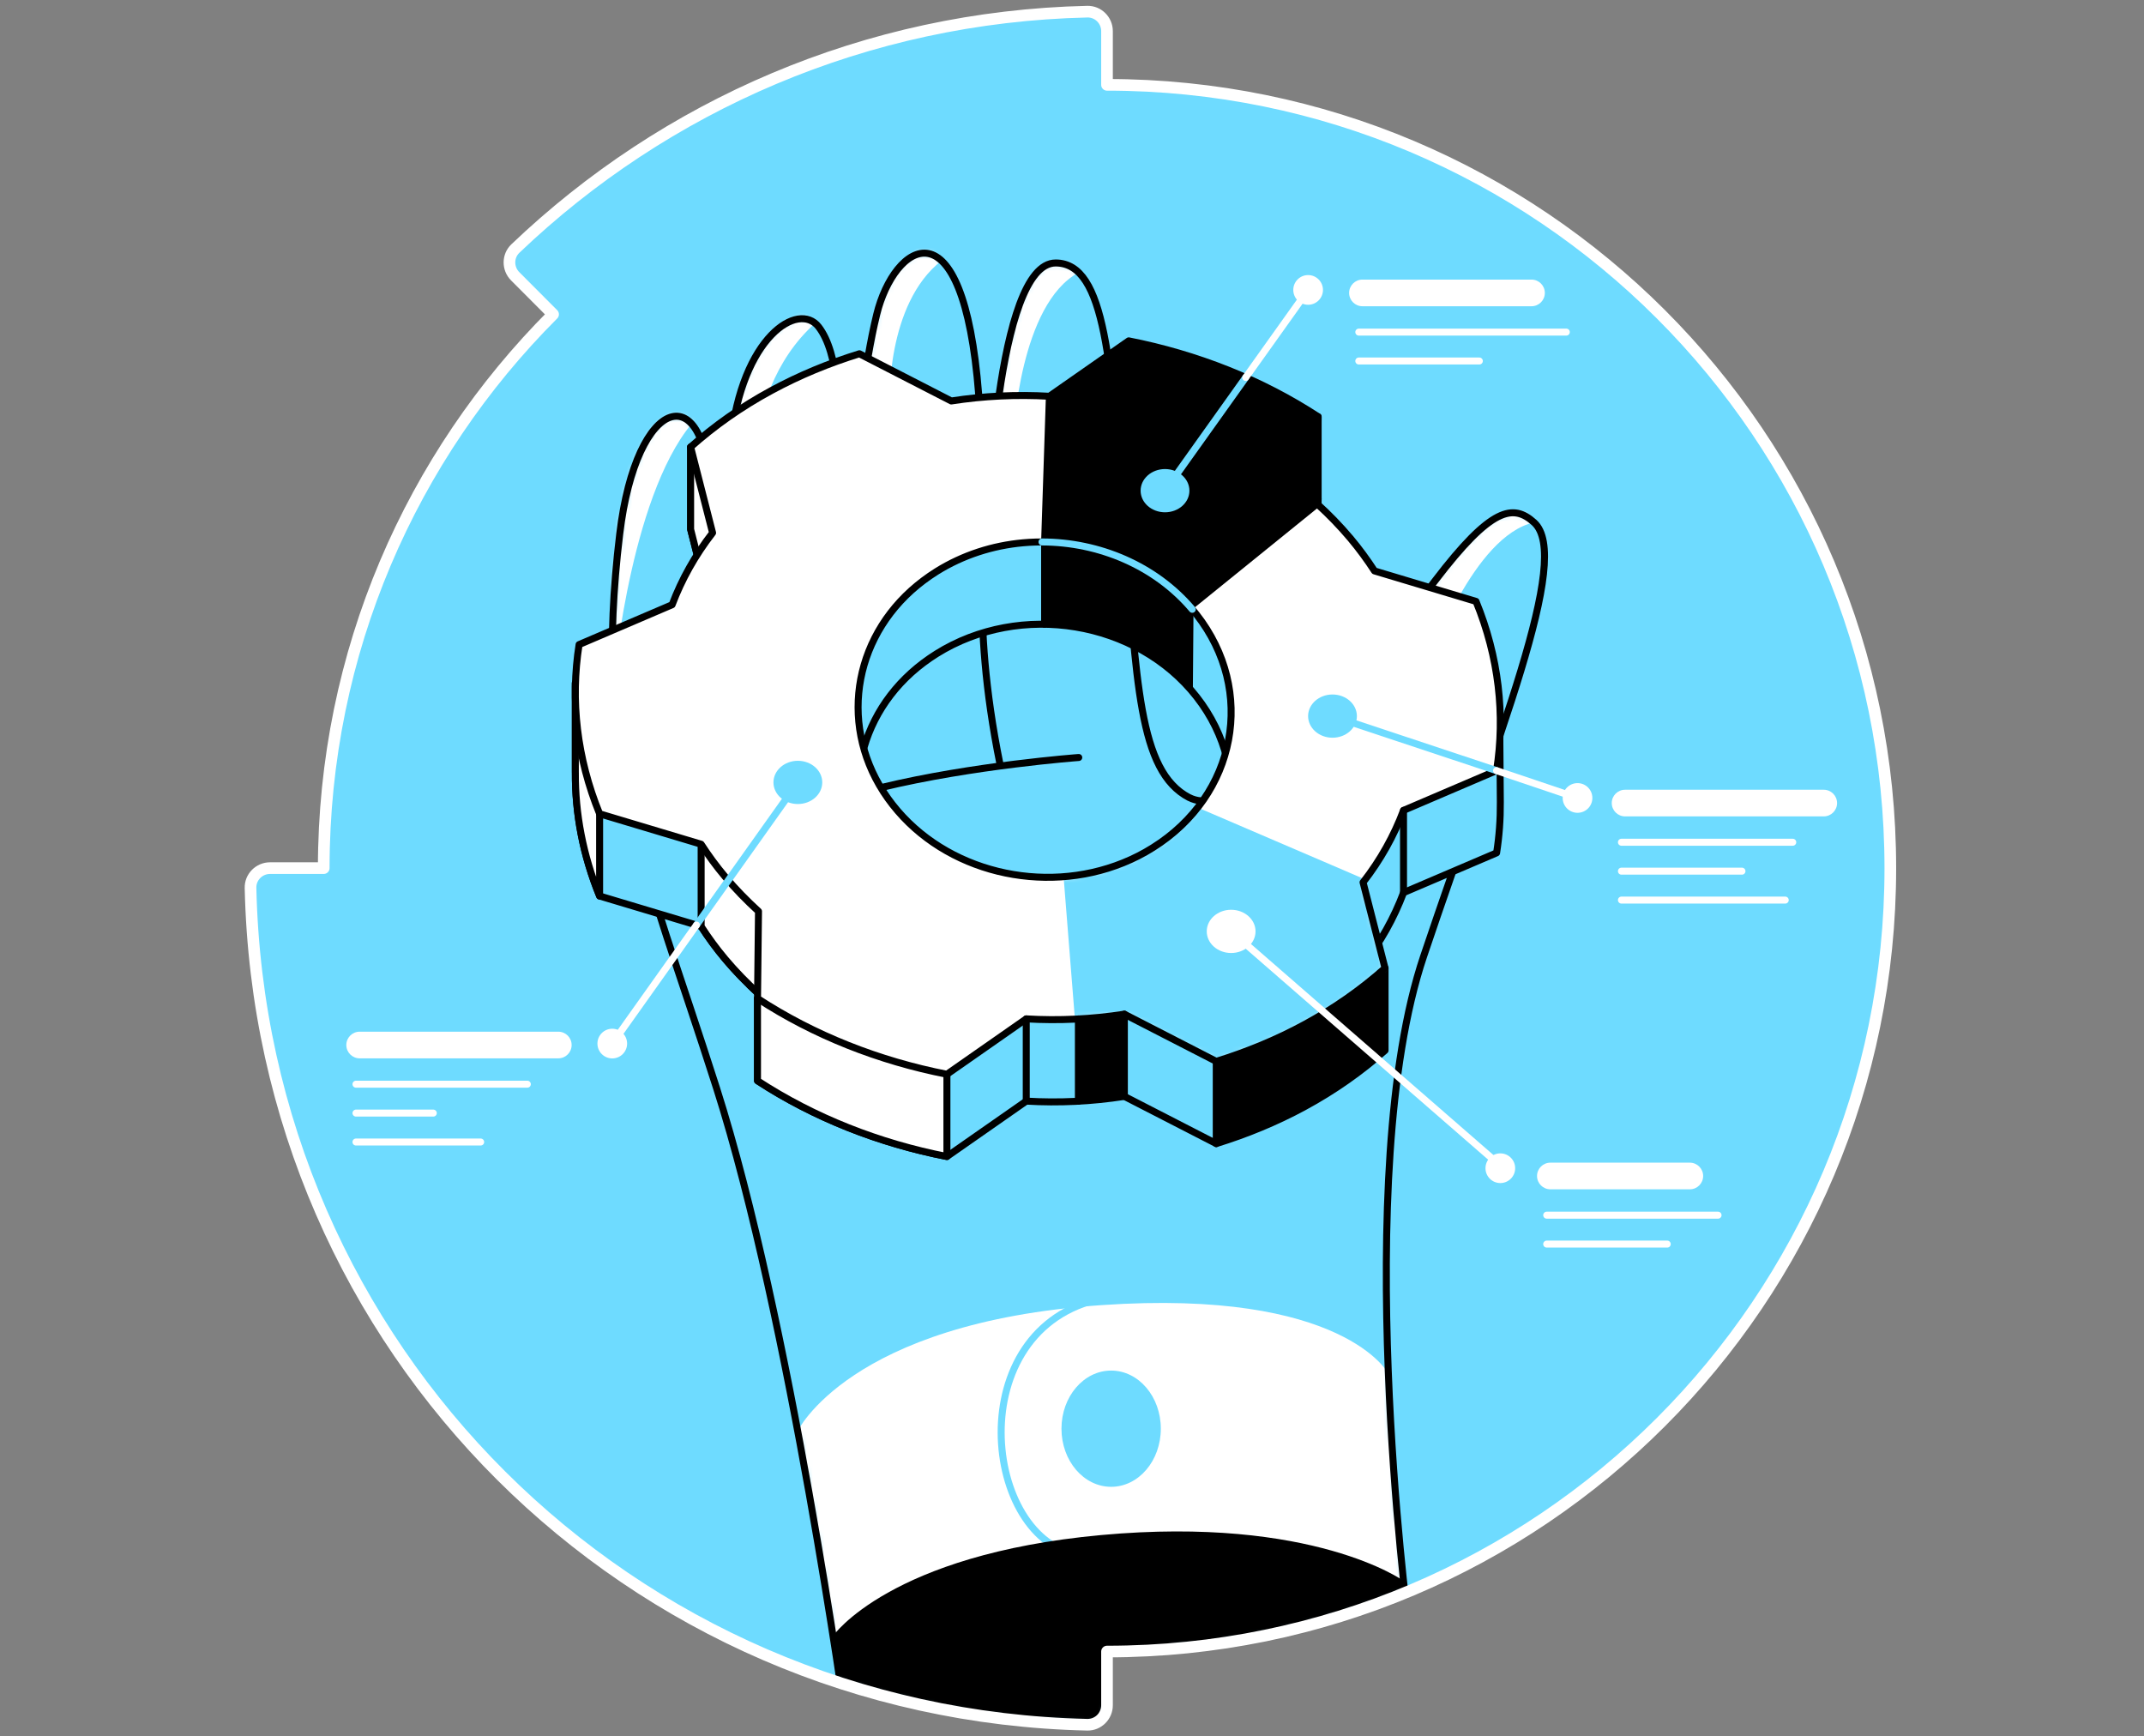 <svg width="368" height="298" viewBox="0 0 368 298" fill="none" xmlns="http://www.w3.org/2000/svg">
<rect x="0" y="0" width="368" height="298" fill="#808080" stroke="none"/>
<path d="M43.001 152.373C44.758 231.644 108.091 294.245 186.627 295.999C188.487 296.04 190.009 294.514 190.009 292.654V283.44C190.009 283.44 190.013 283.44 190.017 283.44C264.265 283.44 324.458 223.247 324.458 148.998C324.458 74.749 264.265 14.556 190.009 14.56V5.343C190.009 3.482 188.487 1.96 186.627 2.001C148.585 2.861 114.106 18.174 88.454 42.66C87.112 43.943 87.112 46.094 88.421 47.41L94.936 53.944C70.616 78.268 55.571 111.876 55.567 148.987H46.346C44.49 148.987 42.96 150.513 43.001 152.373Z" fill="#6EDBFF"/>
<mask id="mask0_8105_89530" style="mask-type:luminance" maskUnits="userSpaceOnUse" x="43" y="2" width="282" height="294">
<path d="M43.001 152.373C44.758 231.644 108.091 294.245 186.627 295.999C188.487 296.04 190.009 294.514 190.009 292.654V283.44C190.009 283.44 190.013 283.44 190.017 283.44C264.265 283.44 324.458 223.247 324.458 148.998C324.458 74.749 264.265 14.556 190.009 14.56V5.343C190.009 3.482 188.487 1.96 186.627 2.001C148.585 2.861 114.106 18.174 88.454 42.66C87.112 43.943 87.112 46.094 88.421 47.41L94.936 53.944C70.616 78.268 55.571 111.876 55.567 148.987H46.346C44.49 148.987 42.96 150.513 43.001 152.373Z" fill="white"/>
</mask>
<g mask="url(#mask0_8105_89530)">
<path d="M204.12 136.873C214.014 142.009 236.706 112.269 246.346 99.632C255.989 86.996 259.739 86.448 263.302 89.658C269.953 95.643 256.986 126.564 244.349 164.138C231.713 201.713 241.691 278.157 241.691 278.157L193.48 286.499L190.156 299.466L145.269 296.006C145.269 296.006 135.625 226.317 122.992 186.753C110.356 147.186 101.712 130.56 106.367 91.658C109.257 67.503 121.4 64.51 121.882 85.231C122.327 104.294 126.647 123.247 126.647 123.247C126.647 123.247 123.544 94.029 125.426 75.889C127.309 57.749 137.063 51.649 140.5 56.083C143.938 60.517 144.379 70.157 145.045 86.342C145.71 102.522 146.041 72.154 150.475 53.98C153.453 41.767 165.325 33.697 167.986 67.723C168.972 80.323 169.538 90.224 169.538 90.224C169.538 90.224 170.88 45.135 181.196 45.131C189.84 45.131 190.708 62.514 192.925 89.779C195.142 117.045 195.362 132.339 204.12 136.884V136.873Z" fill="#6EDBFF"/>
<mask id="mask1_8105_89530" style="mask-type:luminance" maskUnits="userSpaceOnUse" x="105" y="43" width="161" height="257">
<path d="M204.12 136.873C214.014 142.009 236.706 112.269 246.346 99.632C255.989 86.996 259.739 86.448 263.302 89.658C269.953 95.643 256.986 126.564 244.349 164.138C231.713 201.713 241.691 278.157 241.691 278.157L193.48 286.499L190.156 299.466L145.269 296.006C145.269 296.006 135.625 226.317 122.992 186.753C110.356 147.186 101.712 130.56 106.367 91.658C109.257 67.503 121.4 64.51 121.882 85.231C122.327 104.294 126.647 123.247 126.647 123.247C126.647 123.247 123.544 94.029 125.426 75.889C127.309 57.749 137.063 51.649 140.5 56.083C143.938 60.517 144.379 70.157 145.045 86.342C145.71 102.522 146.041 72.154 150.475 53.98C153.453 41.767 165.325 33.697 167.986 67.723C168.972 80.323 169.538 90.224 169.538 90.224C169.538 90.224 170.88 45.135 181.196 45.131C189.84 45.131 190.708 62.514 192.925 89.779C195.142 117.045 195.362 132.339 204.12 136.884V136.873Z" fill="white"/>
</mask>
<g mask="url(#mask1_8105_89530)">
<path d="M136.838 245.722C136.838 245.722 145.611 226.979 189.046 223.986C230.669 221.118 238.305 235.733 238.305 235.733L241.143 273.381L143.706 285.591L136.838 245.718V245.722Z" fill="white"/>
<path d="M119.794 71.518C108.477 83.235 105.481 115.593 105.481 115.593C105.481 115.593 103.043 94.758 107.253 81.456C111.466 68.157 119 69.93 119 69.93L119.79 71.518H119.794Z" fill="white"/>
<path d="M139.912 55.466C125.801 68.08 129.371 91.43 129.371 91.43L124.764 89.213C124.764 89.213 123.125 71.062 130.371 60.077C137.621 49.091 139.908 55.466 139.908 55.466H139.912Z" fill="white"/>
<path d="M161.611 44.734C152.026 52.194 152.692 69.264 152.692 69.264L148.923 67.713C148.923 67.713 147.684 55.396 153.901 46.425C160.118 37.454 161.611 44.734 161.611 44.734Z" fill="white"/>
<path d="M185.16 46.764C175.031 52.15 173.976 74.47 173.976 74.47H170.659C170.659 74.47 170.994 51.44 178.137 46.605C185.281 41.774 185.16 46.76 185.16 46.76V46.764Z" fill="white"/>
<path d="M263.306 89.658C252.934 91.923 245.5 113.155 245.5 113.155L240.033 107.982C240.033 107.982 245.511 98.978 253.93 90.993C262.35 83.007 263.309 89.658 263.309 89.658H263.306Z" fill="white"/>
</g>
<path d="M204.12 136.873C214.014 142.009 236.706 112.269 246.346 99.632C255.989 86.996 259.739 86.448 263.302 89.658C269.953 95.643 256.986 126.564 244.349 164.138C231.713 201.713 241.691 278.157 241.691 278.157L193.48 286.499L190.156 299.466L145.269 296.006C145.269 296.006 135.625 226.317 122.992 186.753C110.356 147.186 101.712 130.56 106.367 91.658C109.257 67.503 121.4 64.51 121.882 85.231C122.327 104.294 126.647 123.247 126.647 123.247C126.647 123.247 123.544 94.029 125.426 75.889C127.309 57.749 137.063 51.649 140.5 56.083C143.938 60.517 144.379 70.157 145.045 86.342C145.71 102.522 146.041 72.154 150.475 53.98C153.453 41.767 165.325 33.697 167.986 67.723C168.972 80.323 169.538 90.224 169.538 90.224C169.538 90.224 170.88 45.135 181.196 45.131C189.84 45.131 190.708 62.514 192.925 89.779C195.142 117.045 195.362 132.339 204.12 136.884V136.873Z" stroke="black" stroke-width="1.2" stroke-linecap="round" stroke-linejoin="round"/>
<path d="M169.542 90.213C169.542 90.213 166.328 105.063 171.648 131.185Z" fill="#6EDBFF"/>
<path d="M169.542 90.213C169.542 90.213 166.328 105.063 171.648 131.185" stroke="black" stroke-width="1.2" stroke-linecap="round" stroke-linejoin="round"/>
<path d="M185.16 130.001C185.16 130.001 167.001 131.332 151.188 135.174Z" fill="#6EDBFF"/>
<path d="M185.16 130.001C185.16 130.001 167.001 131.332 151.188 135.174" stroke="black" stroke-width="1.2" stroke-linecap="round" stroke-linejoin="round"/>
<path d="M257.434 127.045L257.019 130.902C256.394 126.347 255.184 121.795 253.349 117.328L235.93 112.1C234.691 110.199 233.334 108.332 231.794 106.501C230.025 104.398 228.106 102.431 226.08 100.589L226.249 85.632C216.558 79.287 205.407 74.904 193.745 72.617L180.126 82.121C174.501 81.801 168.843 82.07 163.288 82.934L147.515 74.831C142.309 76.441 137.239 78.522 132.437 81.125C128.448 83.279 124.812 85.702 121.514 88.327L118.544 76.717V90.838L122.312 105.559C119.319 109.416 116.999 113.571 115.367 117.902L103.933 122.795L100.418 119.005L98.756 117.211V132.582H98.76C98.716 139.652 100.076 146.814 102.922 153.774L120.345 158.995C121.58 160.899 122.941 162.774 124.474 164.594C125.801 166.175 127.213 167.672 128.691 169.106C129.184 169.584 129.687 170.05 130.195 170.514L130.184 171.392C130.081 171.367 130.022 171.352 130.022 171.352V185.474C139.721 191.809 150.868 196.198 162.534 198.478L176.152 188.974C181.777 189.305 187.436 189.029 192.991 188.161L208.763 196.265C213.969 194.658 219.036 192.573 223.841 189.974C229.062 187.15 233.687 183.867 237.735 180.268V166.15L234.404 167.264L233.963 165.543C236.97 161.686 239.275 157.532 240.908 153.193L256.879 146.37C257.331 143.505 257.541 140.608 257.519 137.696V137.605L257.438 127.038L257.434 127.045ZM197.859 159.605C196.226 160.631 194.52 161.495 192.77 162.201C179.053 167.742 162.313 163.833 153.218 152.23C144.078 140.561 145.765 125.064 156.424 115.453C157.732 114.28 159.177 113.188 160.747 112.203C175.152 103.195 195.142 106.497 205.385 119.589C215.642 132.682 212.275 150.601 197.862 159.609L197.859 159.605Z" fill="#6EDBFF" stroke="black" stroke-width="1.2" stroke-linecap="round" stroke-linejoin="round"/>
<path d="M226.249 71.518V85.632" stroke="black" stroke-width="1.2" stroke-linecap="round" stroke-linejoin="round"/>
<path d="M102.918 139.663V153.781C100.072 146.822 98.712 139.66 98.756 132.59H98.753V117.218L100.414 119.012L102.918 139.667V139.663Z" fill="white" stroke="black" stroke-width="1.2" stroke-linecap="round" stroke-linejoin="round"/>
<path d="M118.54 76.72V90.842L119.779 95.754L131.526 91.43L118.54 76.72Z" fill="white" stroke="black" stroke-width="1.2" stroke-linecap="round" stroke-linejoin="round"/>
<path d="M162.53 184.367V198.485C150.868 196.206 139.717 191.816 130.018 185.481V171.359C130.018 171.359 130.081 171.374 130.18 171.4L130.191 170.521C129.684 170.058 129.18 169.591 128.687 169.113L162.53 184.367Z" fill="white" stroke="black" stroke-width="1.2" stroke-linecap="round" stroke-linejoin="round"/>
<path d="M130.195 170.517C128.162 168.668 126.242 166.701 124.474 164.598C122.941 162.778 121.577 160.907 120.345 158.998V144.88L138.397 155.704L130.195 170.514V170.517Z" fill="white" stroke="black" stroke-width="1.2" stroke-linecap="round" stroke-linejoin="round"/>
<path d="M192.987 174.051L208.76 182.154C213.966 180.543 219.036 178.459 223.837 175.863C229.058 173.036 233.683 169.756 237.728 166.153L233.959 151.428C236.963 147.572 239.272 143.417 240.9 139.079L256.868 132.251C258.379 122.692 257.258 112.751 253.346 103.21L235.922 97.982C234.687 96.085 233.327 94.213 231.79 92.386C230.021 90.283 228.102 88.316 226.073 86.467L226.246 71.514C216.55 65.172 205.399 60.789 193.737 58.499L180.119 68.007C174.498 67.683 168.836 67.951 163.28 68.816L147.508 60.712C142.302 62.323 137.232 64.407 132.43 67.01C127.206 69.83 122.584 73.11 118.54 76.72L122.308 91.445C119.316 95.298 116.996 99.456 115.363 103.787L99.396 110.622C97.885 120.181 99.014 130.115 102.918 139.663L120.341 144.884C121.577 146.789 122.937 148.66 124.474 150.48C126.242 152.583 128.162 154.55 130.191 156.399L130.022 171.359C139.717 177.694 150.868 182.084 162.53 184.367L176.148 174.859C181.774 175.19 187.432 174.915 192.987 174.051ZM153.218 138.112C144.078 126.446 145.765 110.949 156.424 101.335C157.736 100.162 159.174 99.07 160.744 98.085C165.299 95.239 170.409 93.621 175.597 93.154C186.814 92.147 198.377 96.519 205.381 105.471C215.635 118.56 212.271 136.479 197.855 145.491C196.226 146.517 194.524 147.377 192.77 148.083C179.053 153.627 162.31 149.712 153.221 138.112H153.218Z" fill="white"/>
<mask id="mask2_8105_89530" style="mask-type:luminance" maskUnits="userSpaceOnUse" x="98" y="58" width="160" height="127">
<path d="M192.987 174.051L208.76 182.154C213.966 180.543 219.036 178.459 223.837 175.863C229.058 173.036 233.683 169.756 237.728 166.153L233.959 151.428C236.963 147.572 239.272 143.417 240.9 139.079L256.868 132.251C258.379 122.692 257.258 112.751 253.346 103.21L235.922 97.982C234.687 96.085 233.327 94.213 231.79 92.386C230.021 90.283 228.102 88.316 226.073 86.467L226.246 71.514C216.55 65.172 205.399 60.789 193.737 58.499L180.119 68.007C174.498 67.683 168.836 67.951 163.28 68.816L147.508 60.712C142.302 62.323 137.232 64.407 132.43 67.01C127.206 69.83 122.584 73.11 118.54 76.72L122.308 91.445C119.316 95.298 116.996 99.456 115.363 103.787L99.396 110.622C97.885 120.181 99.014 130.115 102.918 139.663L120.341 144.884C121.577 146.789 122.937 148.66 124.474 150.48C126.242 152.583 128.162 154.55 130.191 156.399L130.022 171.359C139.717 177.694 150.868 182.084 162.53 184.367L176.148 174.859C181.774 175.19 187.432 174.915 192.987 174.051ZM153.218 138.112C144.078 126.446 145.765 110.949 156.424 101.335C157.736 100.162 159.174 99.07 160.744 98.085C165.299 95.239 170.409 93.621 175.597 93.154C186.814 92.147 198.377 96.519 205.381 105.471C215.635 118.56 212.271 136.479 197.855 145.491C196.226 146.517 194.524 147.377 192.77 148.083C179.053 153.627 162.31 149.712 153.221 138.112H153.218Z" fill="white"/>
</mask>
<g mask="url(#mask2_8105_89530)">
<path d="M183.152 150.41L185.101 174.878L194.568 174.863L208.763 183.205C208.763 183.205 216.459 181.106 225.635 174.863C234.808 168.62 237.735 166.157 237.735 166.157L233.966 151.432L205.197 139.083L183.156 150.41H183.152Z" fill="#6EDBFF" stroke="#6EDBFF" stroke-width="1.2" stroke-linecap="round" stroke-linejoin="round"/>
</g>
<path d="M192.987 174.051L208.76 182.154C213.966 180.543 219.036 178.459 223.837 175.863C229.058 173.036 233.683 169.756 237.728 166.153L233.959 151.428C236.963 147.572 239.272 143.417 240.9 139.079L256.868 132.251C258.379 122.692 257.258 112.751 253.346 103.21L235.922 97.982C234.687 96.085 233.327 94.213 231.79 92.386C230.021 90.283 228.102 88.316 226.073 86.467L226.246 71.514C216.55 65.172 205.399 60.789 193.737 58.499L180.119 68.007C174.498 67.683 168.836 67.951 163.28 68.816L147.508 60.712C142.302 62.323 137.232 64.407 132.43 67.01C127.206 69.83 122.584 73.11 118.54 76.72L122.308 91.445C119.316 95.298 116.996 99.456 115.363 103.787L99.396 110.622C97.885 120.181 99.014 130.115 102.918 139.663L120.341 144.884C121.577 146.789 122.937 148.66 124.474 150.48C126.242 152.583 128.162 154.55 130.191 156.399L130.022 171.359C139.717 177.694 150.868 182.084 162.53 184.367L176.148 174.859C181.774 175.19 187.432 174.915 192.987 174.051ZM153.218 138.112C144.078 126.446 145.765 110.949 156.424 101.335C157.736 100.162 159.174 99.07 160.744 98.085C165.299 95.239 170.409 93.621 175.597 93.154C186.814 92.147 198.377 96.519 205.381 105.471C215.635 118.56 212.271 136.479 197.855 145.491C196.226 146.517 194.524 147.377 192.77 148.083C179.053 153.627 162.31 149.712 153.221 138.112H153.218Z" stroke="black" stroke-width="1.2" stroke-linecap="round" stroke-linejoin="round"/>
<path d="M176.148 174.859V188.977" stroke="black" stroke-width="1.2" stroke-linecap="round" stroke-linejoin="round"/>
<path d="M192.987 174.051V188.165" stroke="black" stroke-width="1.2" stroke-linecap="round" stroke-linejoin="round"/>
<path d="M208.76 182.154V196.268" stroke="black" stroke-width="1.2" stroke-linecap="round" stroke-linejoin="round"/>
<path d="M240.904 139.083V153.197" stroke="black" stroke-width="1.2" stroke-linecap="round" stroke-linejoin="round"/>
<path d="M180.097 68.712L179.299 93.018V107.133" stroke="black" stroke-width="1.2" stroke-linecap="round" stroke-linejoin="round"/>
<path d="M226.077 86.471L204.26 104.129L204.149 117.865" stroke="black" stroke-width="1.2" stroke-linecap="round" stroke-linejoin="round"/>
<path d="M180.119 68.01L193.737 58.503C193.737 58.503 197.087 58.025 210.135 63.256C223.183 68.492 226.249 71.518 226.249 71.518L226.077 86.47L204.26 104.129L204.149 118.115C204.149 118.115 201.421 113.093 189.384 108.74C182.288 106.173 179.303 107.133 179.303 107.133V93.018L180.123 68.01H180.119Z" fill="black"/>
<path d="M178.851 93.011C188.619 93.033 198.289 97.059 204.642 104.567" stroke="#6EDBFF" stroke-width="1.2" stroke-linecap="round" stroke-linejoin="round"/>
<path d="M185.097 174.874V188.996L192.991 188.165L192.987 174.051L185.097 174.874Z" fill="black"/>
<path d="M185.097 174.874V188.996" stroke="black" stroke-width="1.2" stroke-linecap="round" stroke-linejoin="round"/>
<path d="M208.76 182.154C219.587 179.301 228.996 173.437 237.728 166.153V180.271C228.841 188.268 218.988 192.915 208.76 196.268V182.154Z" fill="black"/>
<path d="M186.98 223.394C164.222 230.339 169.542 266.987 186.98 266.987" stroke="#6EDBFF" stroke-width="1.2" stroke-linecap="round" stroke-linejoin="round"/>
<path d="M142.982 280.76C142.982 280.76 152.692 266.767 189.042 263.443C225.396 260.119 240.901 271.307 240.901 271.307L241.691 278.157L193.48 286.499L190.156 299.466L145.269 296.007L142.982 280.767V280.76Z" fill="black"/>
<path d="M190.719 255.167C195.428 255.167 199.245 250.701 199.245 245.192C199.245 239.684 195.428 235.218 190.719 235.218C186.01 235.218 182.193 239.684 182.193 245.192C182.193 250.701 186.01 255.167 190.719 255.167Z" fill="#6EDBFF"/>
<path d="M136.945 137.987C139.258 137.987 141.133 136.326 141.133 134.277C141.133 132.228 139.258 130.567 136.945 130.567C134.632 130.567 132.757 132.228 132.757 134.277C132.757 136.326 134.632 137.987 136.945 137.987Z" fill="#6EDBFF"/>
<path d="M228.713 126.608C231.025 126.608 232.9 124.947 232.9 122.898C232.9 120.849 231.025 119.188 228.713 119.188C226.4 119.188 224.525 120.849 224.525 122.898C224.525 124.947 226.4 126.608 228.713 126.608Z" fill="#6EDBFF"/>
<path d="M199.965 87.919C202.278 87.919 204.153 86.258 204.153 84.209C204.153 82.16 202.278 80.499 199.965 80.499C197.653 80.499 195.778 82.16 195.778 84.209C195.778 86.258 197.653 87.919 199.965 87.919Z" fill="#6EDBFF"/>
<path d="M211.315 163.554C213.628 163.554 215.503 161.893 215.503 159.844C215.503 157.796 213.628 156.135 211.315 156.135C209.002 156.135 207.127 157.796 207.127 159.844C207.127 161.893 209.002 163.554 211.315 163.554Z" fill="white"/>
<path d="M199.965 84.209L213.815 64.782" stroke="#6EDBFF" stroke-width="1.2" stroke-linecap="round" stroke-linejoin="round"/>
<path d="M228.713 122.898L256.872 132.255" stroke="#6EDBFF" stroke-width="1.2" stroke-linecap="round" stroke-linejoin="round"/>
<path d="M136.945 134.277L119.544 158.763" stroke="#6EDBFF" stroke-width="1.2" stroke-linecap="round" stroke-linejoin="round"/>
<path d="M256.872 132.255L270.769 136.946" stroke="white" stroke-width="1.2" stroke-linecap="round" stroke-linejoin="round"/>
<path d="M211.315 159.844L257.519 200.048" stroke="white" stroke-width="1.2" stroke-linecap="round" stroke-linejoin="round"/>
<path d="M213.815 64.783L224.529 49.756" stroke="white" stroke-width="1.2" stroke-linecap="round" stroke-linejoin="round"/>
<path d="M119.544 158.763L105.091 179.098" stroke="white" stroke-width="1.2" stroke-linecap="round" stroke-linejoin="round"/>
<path d="M257.519 203.037C258.926 203.037 260.067 201.896 260.067 200.489C260.067 199.082 258.926 197.941 257.519 197.941C256.112 197.941 254.971 199.082 254.971 200.489C254.971 201.896 256.112 203.037 257.519 203.037Z" fill="white"/>
<path d="M270.769 139.494C272.176 139.494 273.317 138.353 273.317 136.946C273.317 135.539 272.176 134.398 270.769 134.398C269.362 134.398 268.221 135.539 268.221 136.946C268.221 138.353 269.362 139.494 270.769 139.494Z" fill="white"/>
<path d="M224.529 52.304C225.936 52.304 227.077 51.163 227.077 49.756C227.077 48.349 225.936 47.208 224.529 47.208C223.122 47.208 221.981 48.349 221.981 49.756C221.981 51.163 223.122 52.304 224.529 52.304Z" fill="white"/>
<path d="M105.091 181.647C106.498 181.647 107.639 180.506 107.639 179.099C107.639 177.692 106.498 176.551 105.091 176.551C103.684 176.551 102.543 177.692 102.543 179.099C102.543 180.506 103.684 181.647 105.091 181.647Z" fill="white"/>
<path d="M313.031 140.108H278.931C277.67 140.108 276.644 139.086 276.644 137.822C276.644 136.557 277.666 135.535 278.931 135.535H313.031C314.293 135.535 315.318 136.557 315.318 137.822C315.318 139.086 314.296 140.108 313.031 140.108Z" fill="white"/>
<path d="M278.306 144.546H307.712" stroke="white" stroke-width="1.2" stroke-linecap="round" stroke-linejoin="round"/>
<path d="M278.306 149.509H298.994" stroke="white" stroke-width="1.2" stroke-linecap="round" stroke-linejoin="round"/>
<path d="M278.306 154.473H306.421" stroke="white" stroke-width="1.2" stroke-linecap="round" stroke-linejoin="round"/>
<path d="M95.83 181.632H61.729C60.468 181.632 59.443 180.61 59.443 179.345C59.443 178.08 60.465 177.058 61.729 177.058H95.83C97.091 177.058 98.117 178.08 98.117 179.345C98.117 180.61 97.094 181.632 95.83 181.632Z" fill="white"/>
<path d="M61.101 186.069H90.51" stroke="white" stroke-width="1.2" stroke-linecap="round" stroke-linejoin="round"/>
<path d="M61.101 191.029H74.373" stroke="white" stroke-width="1.2" stroke-linecap="round" stroke-linejoin="round"/>
<path d="M61.101 195.993H82.502" stroke="white" stroke-width="1.2" stroke-linecap="round" stroke-linejoin="round"/>
<path d="M290.046 204.11H266.107C264.846 204.11 263.82 203.088 263.82 201.823C263.82 200.559 264.843 199.537 266.107 199.537H290.046C291.307 199.537 292.332 200.559 292.332 201.823C292.332 203.088 291.31 204.11 290.046 204.11Z" fill="white"/>
<path d="M265.479 208.548H294.888" stroke="white" stroke-width="1.2" stroke-linecap="round" stroke-linejoin="round"/>
<path d="M265.479 213.511H286.167" stroke="white" stroke-width="1.2" stroke-linecap="round" stroke-linejoin="round"/>
<path d="M262.872 52.558H233.853C232.591 52.558 231.566 51.535 231.566 50.271C231.566 49.006 232.588 47.984 233.853 47.984H262.872C264.133 47.984 265.159 49.006 265.159 50.271C265.159 51.535 264.137 52.558 262.872 52.558Z" fill="white"/>
<path d="M233.227 56.995H268.846" stroke="white" stroke-width="1.2" stroke-linecap="round" stroke-linejoin="round"/>
<path d="M233.227 61.955H253.916" stroke="white" stroke-width="1.2" stroke-linecap="round" stroke-linejoin="round"/>
</g>
<path d="M43.001 152.373C44.758 231.644 108.091 294.245 186.627 295.999C188.487 296.04 190.009 294.514 190.009 292.654V283.44C190.009 283.44 190.013 283.44 190.017 283.44C264.265 283.44 324.458 223.247 324.458 148.998C324.458 74.749 264.265 14.556 190.009 14.56V5.343C190.009 3.482 188.487 1.96 186.627 2.001C148.585 2.861 114.106 18.174 88.454 42.66C87.112 43.943 87.112 46.094 88.421 47.41L94.936 53.944C70.616 78.268 55.571 111.876 55.567 148.987H46.346C44.49 148.987 42.96 150.513 43.001 152.373Z" stroke="white" stroke-width="2" stroke-linecap="round" stroke-linejoin="round"/>
</svg>
